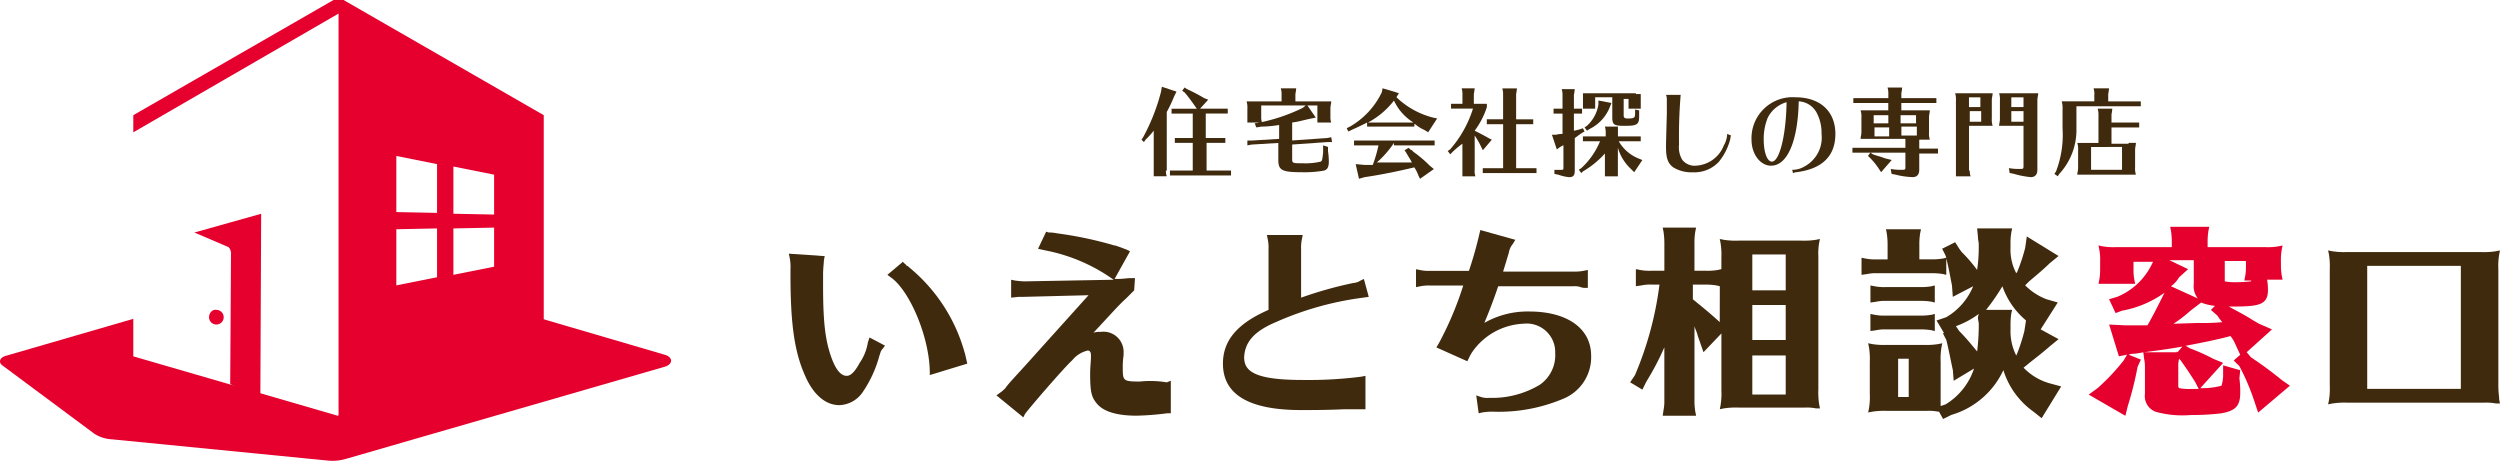 <svg xmlns="http://www.w3.org/2000/svg" xmlns:xlink="http://www.w3.org/1999/xlink" width="435" height="81" viewBox="0 0 435 81">
  <defs>
    <clipPath id="clip-path">
      <rect id="Rectangle_25591" data-name="Rectangle 25591" width="435" height="81" transform="translate(-7856 -9803)" fill="#fff" stroke="#707070" stroke-width="1"/>
    </clipPath>
    <filter id="Union_168" x="-30" y="-30.5" width="495" height="140.685" filterUnits="userSpaceOnUse">
      <feOffset input="SourceAlpha"/>
      <feGaussianBlur stdDeviation="10" result="blur"/>
      <feFlood flood-color="#fff" flood-opacity="0.647"/>
      <feComposite operator="in" in2="blur"/>
      <feComposite in="SourceGraphic"/>
    </filter>
  </defs>
  <g id="Mask_Group_424" data-name="Mask Group 424" transform="translate(7856 9803)" clip-path="url(#clip-path)">
    <g id="Group_134540" data-name="Group 134540" transform="translate(-7952 -10236.11)">
      <g transform="matrix(1, 0, 0, 1, 96, 433.11)" filter="url(#Union_168)">
        <path id="Union_168-2" data-name="Union 168" d="M56.885,80.632,19.5,76.948a6.226,6.226,0,0,1-3.116-.993l-16-11.9c-.708-.566-.424-1.417.85-1.7l21.95-6.377V62.5L40.349,67.5l-.321-.182.142-22.673a1.61,1.61,0,0,0-.424-1.135L33.8,40.959,45.411,37.7l-.138,31.233L58.725,72.84l.142-.067V2.862L23.179,23.524V20.54L58.861,0l.006.01V0L94.548,20.54V56.057l20.97,6.152c1.557.424,1.557,1.7,0,2.124L60.146,80.348a8.233,8.233,0,0,1-3.261.284Zm12.03-40.244v9.769L76,48.741V40.246Zm9.92-.142v8.077l7.081-1.417V40.1Zm0-2.552,7.081.143V30.893l-7.081-1.416Zm-9.92-.292L76,37.545V29.06l-7.081-1.417ZM337.453,72.132h-.142a8.127,8.127,0,0,0-1.984-.142h-6.938a13.81,13.81,0,0,0-2.549.142l-.708.143.142-.708a12.3,12.3,0,0,0,.142-2.551V63.488a13.027,13.027,0,0,0-.142-2.551l-.142-.708.708.142a12.992,12.992,0,0,0,2.549.143h6.373a13,13,0,0,0,2.549-.143l.708-.142-.142.708a12.3,12.3,0,0,0-.142,2.551v7.662l.85-.284a11.47,11.47,0,0,0,4.956-6.235L340,66.755l-.142-1.843c-.284-1.274-.71-3.541-1.134-5.242l-.575-1.135.142-.142-1.273-2.125,1.7-.576a11.2,11.2,0,0,0,4.673-5.385l-3.541,1.843-.142-1.984-.142-.708c-.275-1.417-.566-2.976-.85-3.969v2.834l-.575-.142a12.223,12.223,0,0,0-2.124-.143h-9.346a6.892,6.892,0,0,0-1.7.143l-.991.142V45.347l.708.142a8.7,8.7,0,0,0,1.983.143h1.842V43.08a13.591,13.591,0,0,0-.142-1.984l-.142-.708h6.089l-.142.708a11.528,11.528,0,0,0-.142,1.984v2.538h1.981a10.721,10.721,0,0,0,2.124-.143l.575-.142c0-.14-.142-.283-.142-.424L338,43.774l2.265-1.134.708,1.134.424.577a26.292,26.292,0,0,1,2.685,3.117,25.88,25.88,0,0,0,.284-3.684v-.85c0-.283-.142-.7-.142-1.275l-.142-1.417h6.089l-.142.708a11.528,11.528,0,0,0-.142,1.984v.7a8.754,8.754,0,0,0,.992,4.392l.142-.143a29.533,29.533,0,0,0,1.416-4.252l.284-1.983,5.523,3.4-1.557,1.274c-.71.708-1.841,1.7-3.541,3.118l-.708.708a10.376,10.376,0,0,0,3.681,2.409l1.981.577-2.973,4.676,3.116,1.7-1.558,1.275c-1.273,1.134-2.973,2.409-3.823,3.118l-.708.576a10.124,10.124,0,0,0,4.42,2.685l2.124.576-3.4,5.527-1.416-1.135A13.925,13.925,0,0,1,348.64,64.9a14.432,14.432,0,0,1-9.065,7.794l-1.416.708Zm-7.111-2.551h1.841V62.919h-1.841Zm15.3-15.171h4.531l-.142.576a12.426,12.426,0,0,0-.142,1.984v.85a9.308,9.308,0,0,0,.991,4.535l.142-.284a32.392,32.392,0,0,0,1.273-3.968l.284-1.843a13.664,13.664,0,0,1-4.107-5.951A35.637,35.637,0,0,1,345.638,54.409Zm-5.251,2.841.575.851c1.416,1.418,2.266,2.551,3.116,3.544a39.873,39.873,0,0,0,.284-4.11v-.708c0-.284-.142-.558-.142-1.134l.132-.566A15.027,15.027,0,0,1,340.387,57.25ZM173.556,69.294l.575-.424a6.1,6.1,0,0,0,.992-.85c.424-.708,2.124-2.409,5.523-6.236l8.923-9.918-11.188.284h-.992l-1.273.142V49.174l.708.143a14.837,14.837,0,0,0,1.557.142l15.578-.284-.424-.283a30.218,30.218,0,0,0-11.47-4.819l-1.274-.284,1.416-2.975.424.136a6.5,6.5,0,0,1,1.416.143A65.984,65.984,0,0,1,194.1,43.216h.128c.141,0,.282.142.424.142.85.292,1.134.434,1.558.576l.575.284L194.1,49.036h.291c1.416,0,1.7-.143,2.55-.143h.708l-.142,2.125-.284.284-.424.424-.708.708c-1.276,1.133-3.257,3.4-5.665,5.951a3.915,3.915,0,0,1,1.274-.142,3.508,3.508,0,0,1,3.965,3.684v.423a12.446,12.446,0,0,0-.142,1.985c0,2.409,0,2.551,2.974,2.551a17.25,17.25,0,0,1,4.669.142l.708-.284V72.4H203.3a48.927,48.927,0,0,1-5.381.424c-3.4,0-5.663-.71-6.8-1.985-.99-1.133-1.274-1.979-1.274-5.242,0-1.275.142-2.268.142-2.976v-.284c0-.85-.434-.85-.575-.85a4.96,4.96,0,0,0-2.686,1.7c-1.417,1.274-7.639,8.5-8.214,9.353l-.284.576Zm189.931-.134,1.557-1.134a37.007,37.007,0,0,0,4.531-4.819l.575-.993-1.416.284-1.7-5.526,2.832.142h3.824c.844-1.418,1.836-3.4,2.686-5.1l.284-.576a18.14,18.14,0,0,1-7.365,3.117l-1.134.424-1.134-2.409,1.416-.424a11.614,11.614,0,0,0,6.089-5.811l.142-.284h-3.4v1.275a8.7,8.7,0,0,0,.142,1.843l.142.708h-6.373l.142-.708a10.98,10.98,0,0,0,.142-1.843V46.049a10.043,10.043,0,0,0-.142-2.125l-.142-.708.708.143a10.749,10.749,0,0,0,2.265.142h9.773v-.85a13.478,13.478,0,0,0-.142-1.984l-.142-.708h6.8l-.142.708a11.531,11.531,0,0,0-.142,1.984V43.5h10.054a10.074,10.074,0,0,0,2.265-.143l.708-.142-.142.708a10.689,10.689,0,0,0-.142,2.125v.424a11.522,11.522,0,0,0,.142,1.983l.142.708H394.5A10.184,10.184,0,0,1,394.645,51c0,2.692-1.85,2.834-6.523,2.834h-.284c1.276.708,2.692,1.417,4.249,2.409l.992.576,2.265.993-4.391,3.97.708.851a66.607,66.607,0,0,1,5.4,3.981l1.416.993-5.523,4.676-.708-2.125a39.539,39.539,0,0,0-2.549-5.951l-.992-.992,1.133-.993-.849-1.843a5.835,5.835,0,0,0-.85-1.417c-1.981.566-4.815,1.124-7.788,1.7l.708.424a35.135,35.135,0,0,1,4.107,1.844l1.7.708L382.9,68.033a12.8,12.8,0,0,0,3.681-.424,6.181,6.181,0,0,0,.284-1.7V64.065l2.973.85-.142,1.417a17.286,17.286,0,0,1,.142,2.551c0,2.269-.849,3.119-3.4,3.544a44.109,44.109,0,0,1-5.239.284,17.261,17.261,0,0,1-6.089-.576,2.913,2.913,0,0,1-1.841-3.118V64.484a6.947,6.947,0,0,0-.142-1.559l-.142-1.134a10.928,10.928,0,0,1-2.124.284l-.424.143,2.124.85-.575,1.274a59.6,59.6,0,0,1-1.7,6.8l-.424,1.7Zm15.572-4.819V67.6a.519.519,0,0,0,.151.423,8.8,8.8,0,0,0,2.265.142h1.134l-.575-1.134c-1.416-2.267-1.974-2.975-2.549-3.826l-.284-.284A4.834,4.834,0,0,0,379.059,64.341Zm-.142-2.547.852-.993c-2.265.417-4.533.708-6.657.993h5.663v-.143Zm2.268-7.243a23.478,23.478,0,0,1-2.97,2.284l4.249-.142a34.8,34.8,0,0,0,4.249-.143,7.878,7.878,0,0,1-.85-1.134l-1.134-.993.708-.708a8.574,8.574,0,0,1-2.408-.576Zm-3.4-4.243,4.674,2.125a3.437,3.437,0,0,1-.708-2.551v-4.11H377.5l3.261,1.558-1.557,1.417H379.2A5.147,5.147,0,0,1,377.786,50.308Zm9.354-.852a8.578,8.578,0,0,0,1.841.142,21.085,21.085,0,0,0,2.686-.142.5.5,0,0,0,.1-.143h-1.23l.142-.708a8.756,8.756,0,0,0,.142-1.843v-.85H387.14Zm-97.726,23.38.142-.992a7.52,7.52,0,0,0,.142-1.7V60.928a46.685,46.685,0,0,1-3.115,5.951l-.708,1.417-2.124-1.275.85-1.274a59.071,59.071,0,0,0,4.249-15.73h-1.416a6.889,6.889,0,0,0-1.7.142l-.991.143V47.325l.707.143a8.688,8.688,0,0,0,1.982.142H289.7V42.792a13.5,13.5,0,0,0-.147-1.985l-.142-.708h5.807l-.142.708a11.553,11.553,0,0,0-.142,1.985V47.61h1.981a10.722,10.722,0,0,0,2.124-.142l.575-.142V45.343a13.026,13.026,0,0,0-.142-2.551l-.142-.708.708.142a13,13,0,0,0,2.549.143h10.9a13,13,0,0,0,2.549-.143l.708-.142-.142.708a10.768,10.768,0,0,0-.135,2.273V68.3a13.021,13.021,0,0,0,.142,2.551l.142.708h-.708a8.107,8.107,0,0,0-1.981-.142H302.594a13.82,13.82,0,0,0-2.55.142l-.708.143.142-.708a12.294,12.294,0,0,0,.142-2.551V58.521l-3.115,3.264-.992-2.834c-.152-.708-.434-1.125-.575-1.7V70.145a11.521,11.521,0,0,0,.142,1.983l.142.708Zm15.579-3.681H310.8v-6.8h-5.807Zm0-9.5H310.8V53.567h-5.807Zm-10.338-7.086c1.558,1.28,2.973,2.409,4.673,3.968l.01-6.235-.575-.143a11.466,11.466,0,0,0-2.124-.142h-1.984Zm10.338-1.558H310.8V44.78h-5.807ZM256.988,69.3l.85.283a3.544,3.544,0,0,0,1.416.143,16.1,16.1,0,0,0,8.78-2.267,6.254,6.254,0,0,0,2.686-5.527,4.958,4.958,0,0,0-5.523-5.1,11.451,11.451,0,0,0-8.633,4.534,7.511,7.511,0,0,0-.849,1.417l-.284.576-5.381-2.409.424-.708a57.526,57.526,0,0,0,4.249-10.061h-5.807a7.5,7.5,0,0,0-1.7.143l-.708.142V47.344l.708.142a6.846,6.846,0,0,0,1.7.142h6.8a66.95,66.95,0,0,0,1.841-6.526l.142-.576,6.089,1.7-.424.708a3.135,3.135,0,0,0-.708,1.558l-.991,3.264h12.327a7.5,7.5,0,0,0,1.7-.143l.708-.142V50.59h-.575a1.9,1.9,0,0,1-.708-.143,3.109,3.109,0,0,0-1.134-.142H260.81c-.85,2.551-1.7,4.676-2.408,6.376a15.14,15.14,0,0,1,7.789-1.983c6.657,0,10.762,2.975,10.775,7.656a7.8,7.8,0,0,1-4.815,7.51,28.7,28.7,0,0,1-12.18,2.267,10,10,0,0,0-1.983.143l-.576.142ZM212.943,63.77c0-3.962,2.408-6.946,7.929-9.353V43.788a6.9,6.9,0,0,0-.142-1.7l-.142-.708h6.23l-.142.708a6.9,6.9,0,0,0-.142,1.7v8.5a69.048,69.048,0,0,1,9.065-2.551,2.687,2.687,0,0,0,1.273-.424l.576-.284.849,3.117-.992.143a54.422,54.422,0,0,0-15.155,4.252c-3.685,1.557-5.384,3.4-5.527,6.1,0,2.409,1.7,3.968,10.2,3.968a72.185,72.185,0,0,0,10.2-.576l.708-.142v5.811h-3.681c-2.973.143-5.523.143-7.5.143Q212.942,71.849,212.943,63.77ZM140.3,65.895c-1.842-4.11-2.55-8.934-2.55-17.573V47.33a8.081,8.081,0,0,0-.142-1.983l-.142-.708,6.238.426-.142.708c0,.426-.142,1.417-.142,2.409V50.3c0,6.517.424,9.5,1.416,12.328.562,1.563,1.413,3.264,2.686,3.264.566,0,1.273-.424,2.265-2.267a8.486,8.486,0,0,0,1.416-3.544l.3-.86,2.686,1.417-.424.576c-.291.282-.291.424-.575,1.274a20.638,20.638,0,0,1-2.974,6.381A5.117,5.117,0,0,1,146.243,71C143.837,71,141.712,69.158,140.3,65.895Zm264.961,4.253A12.3,12.3,0,0,0,405.4,67.6V47.335a13,13,0,0,0-.142-2.555l-.142-.708.712.147a13,13,0,0,0,2.549.142H431.74a12.992,12.992,0,0,0,2.549-.142l.708-.143-.142.708a12.3,12.3,0,0,0-.142,2.551V67.6c0,1.277.137,1.7.144,2.4l.142.708h-.708a8.737,8.737,0,0,0-1.982-.143H408.376a13.79,13.79,0,0,0-2.553.15l-.708.143Zm6.649-1.984h16.285v-21.4l-16.285,0ZM161.969,65.043c-.14-6.093-3.535-14.03-6.8-16.3l-.576-.424,2.686-2.267.434.433a.139.139,0,0,1,.1.041.136.136,0,0,1,.041.1l.138.133c.14,0,.282.142.424.284a29.294,29.294,0,0,1,9.63,14.879l.017,0,.424,1.843-6.523,1.984Zm174.18-7.084a11.451,11.451,0,0,0-2.123-.142h-5.807a6.929,6.929,0,0,0-1.7.142l-.992.143V55.126l.7.142a8.706,8.706,0,0,0,1.984.143h5.813a10.718,10.718,0,0,0,2.123-.143l.576-.142V58.1Zm-299.8-2.264c0-.708.575-1.417,1.273-1.275a1.275,1.275,0,1,1-1.273,1.275Zm289.179-5.53.7.143a8.706,8.706,0,0,0,1.984.142h5.807a10.717,10.717,0,0,0,2.123-.142l.576-.143v2.972l-.576-.143a11.451,11.451,0,0,0-2.123-.142h-5.807a6.885,6.885,0,0,0-1.694.146l-.992.142ZM246.93,31.04a6.589,6.589,0,0,0-.708-1.417c-2.408.576-5.665,1.275-8.632,1.7l-.992.284-.575-2.551,1.557.142H239a23.828,23.828,0,0,0,.992-3.4h-4.249v-.851h14.019V25.8h-7.08l0-.43a17.658,17.658,0,0,1-2.973,3.4H245.8c-.284-.576-.424-.708-.992-1.7l-.284-.425.708-.424.284.284.284.143.284.284a20.835,20.835,0,0,1,2.832,2.409l.708.577-2.408,1.7Zm24.358-.136-.708-.143v-.708h.991c.576,0,.576,0,.576-.424V25.792c-.142,0-.284.142-.576.284L271,26.5l-.85-2.552h.708a4,4,0,0,1,1.133-.142V20.264h-1.557v-.85h1.557V17a3.2,3.2,0,0,0-.142-.993h2.265a7.987,7.987,0,0,1-.142.993v2.409h1.416v.85H273.97V23.24h.009a6.438,6.438,0,0,0,1.134-.283l.424-.143.284.576-.284.143c-.708.424-.992.708-1.416.993v5.668c0,.851-.284,1.135-.992,1.135A7.555,7.555,0,0,1,271.288,30.9Zm79.164-.162-.708-.142-.142-.851a10.018,10.018,0,0,0,2.124.143c.424,0,.424-.143.424-.576V22.391H347.9c0-.424.142-.576.142-1.274V18a3.533,3.533,0,0,0-.142-1.275h6.8c0,.424-.142.708-.142,1.275V30.044c0,.85-.424,1.274-1.134,1.274A15.134,15.134,0,0,1,350.452,30.742Zm-.424-9.059h2.122l0-1.843h-2.124Zm0-2.551h2.122v-1.7h-2.122Zm-20.116,11.76-.708-.143-.142-.85a10.722,10.722,0,0,0,2.124.143c.424,0,.424-.143.424-.425V27.068h-6.07l.418.278c.708.283.992.283,2.124.708l.575.143.575.142-1.841,2.125-.284-.424a12.464,12.464,0,0,0-1.7-2.125l-.309-.282.415-.564H322.4v-.851h9.209V24.659h-7.789c0-.424.142-.576.142-1.275V20.973a3.51,3.51,0,0,0-.142-1.274h4.815V18.418h-6.081v-.844h6.089v-.85a3.2,3.2,0,0,0-.142-.993h2.544a8.04,8.04,0,0,1-.142.993v.85h6.089v.844H330.9v1.275h4.957c0,.424-.142.708-.142,1.274v2.557a3.515,3.515,0,0,0,.142,1.275h-1.841v1.558h3.261v.851h-3.261v2.834c0,.85-.424,1.274-1.134,1.274A13.554,13.554,0,0,1,329.912,30.892Zm-3.675-6.663h2.549V22.67h-2.549Zm4.673-.143H333.6V22.528h-2.686Zm-.136-2.121,2.685,0V20.549h-2.685Zm-4.679,0h2.549V20.545h-2.549Zm14.3,9.217V18a3.515,3.515,0,0,0-.142-1.275h6.522c0,.424-.142.708-.142,1.275v3.118a3.51,3.51,0,0,0,.142,1.274h-4.107v7.794l.134,0a2.785,2.785,0,0,0,.142.993Zm2.408-9.5h1.981V19.84h-1.981Zm-.142-2.551h1.983v-1.7h-1.983Zm-63.3,12.046v-3.97a16.043,16.043,0,0,1-3.824,3.117l-.284.284-.426-.576.426-.284a13.085,13.085,0,0,0,3.261-4.676l-1.989.01h-.992v-.851H279.5v-.708a3.2,3.2,0,0,0-.142-.992h2.266v1.7h3.965v.851h-3.824a7,7,0,0,0,3.4,2.975l.708.284-1.416,2.125-.575-.576a8.142,8.142,0,0,1-2.266-3.685v4.97Zm-24.785,0V25.509a14.946,14.946,0,0,0-1.7,1.417l-.424.424-.424-.576.424-.284a19.7,19.7,0,0,0,3.965-7.086h-3.816V18.56h1.984v-1.7a3.2,3.2,0,0,0-.142-.993h2.265a7.881,7.881,0,0,1-.142.993v1.7h2.266v.576a14.154,14.154,0,0,1-2.124,4.11c.575.284,1.7.851,2.408,1.275l.575.284-1.558,1.843-.283-.576a14.243,14.243,0,0,0-1.134-1.984v6.093l-.017,0a2.771,2.771,0,0,0,.142.993Zm102.937-.427.284-.424a17.8,17.8,0,0,0,1.134-7.512V19.552a4.373,4.373,0,0,0-.142-1.417h5.665V16.861l.013,0a3.2,3.2,0,0,0-.142-.993h2.686a7.854,7.854,0,0,1-.142.993v1.275h5.665v.85H361.35v3.826a11.272,11.272,0,0,1-2.973,7.936l-.284.424Zm-156.611.418V23.24a14.026,14.026,0,0,1-1.416,1.558l-.284.424-.426-.42.284-.424a34.353,34.353,0,0,0,3.115-7.936l.142-.851,2.549.851-.424.85a24.375,24.375,0,0,1-1.273,2.688v10.2h-.144a2.782,2.782,0,0,0,.142.993Zm2.82-.142v-.851h3.965V25.359h-3.116v-.851h3.116V20.264H204.01v-.851H208.4c-.708-.993-1.273-1.843-2.124-2.834l-.424-.283.424-.577L206.7,16a31.429,31.429,0,0,1,2.974,1.559l.707.284-1.415,1.558h4.815v.85h-3.824v4.252h3.4v.851H210.1v4.818h4.249v.851ZM361.5,30.891c0-.424.142-.576.142-1.274V26.642a3.533,3.533,0,0,0-.142-1.275h3.681v-4.96a3.176,3.176,0,0,0-.142-.993h2.549a8.011,8.011,0,0,1-.142.993v1.417h4.815v.85h-4.815v2.836h2.973l0-.143h1.274c0,.424-.142.708-.142,1.275v2.975a3.529,3.529,0,0,0,.142,1.274Zm2.4-.848h5.381V26.075H363.9Zm-105.775.568v-.85h3.541V22.107h-2.832v-.85h2.832V16.865a3.2,3.2,0,0,0-.142-.993h2.549a8.05,8.05,0,0,1-.142.993v4.392H266.9v.85h-2.977V29.76l0,0h3.541v.85Zm53.8-.583.012.016a3.992,3.992,0,0,0,2.123-.576A5.691,5.691,0,0,0,317.03,23.8a7.458,7.458,0,0,0-.85-3.684,3.753,3.753,0,0,0-3.115-1.984c-.142,6.944-1.982,11.2-4.815,11.2-1.841,0-3.4-1.984-3.4-4.535a7.143,7.143,0,0,1,7.647-7.37c4.249,0,6.938,2.409,6.938,6.377,0,3.826-2.265,6.093-6.8,6.661-.284,0-.426.142-.575.142ZM307.68,20.97a9.7,9.7,0,0,0-.708,3.825c0,2.125.575,3.826,1.416,3.826,1.273,0,2.408-4.252,2.549-9.919l0-.42A5.258,5.258,0,0,0,307.68,20.97Zm-13.022,9.508a6.04,6.04,0,0,1-3.4-.85c-.992-.708-1.274-1.7-1.274-3.544,0-.708,0-.708.142-5.811V17.855a2.1,2.1,0,0,0-.142-.85h2.55a85.444,85.444,0,0,0-.284,8.638,4.211,4.211,0,0,0,.576,2.688,2.748,2.748,0,0,0,2.408.993,5.521,5.521,0,0,0,4.815-3.544,4.269,4.269,0,0,0,.575-1.984l.689.294a1.079,1.079,0,0,0-.142.576,10.348,10.348,0,0,1-1.981,3.968,5.775,5.775,0,0,1-4.234,1.85Q294.806,30.485,294.658,30.477Zm-67.836-.008c-3.541,0-4.249-.283-4.249-2.124V25.368l-4.673.284-.708.143v-.851h.85l4.673-.284V22.249a21.1,21.1,0,0,1-3.115.284l-.85.143-.284-.708.85-.143.008,0h-2.132V19.415a3.528,3.528,0,0,0-.142-1.274h6.089V16.867a3.171,3.171,0,0,0-.142-.993h2.686a8.049,8.049,0,0,1-.142.993v1.274h6.231c0,.424-.142.708-.142,1.274v1.417a2.765,2.765,0,0,0,.142.993h-2.408V18.848h-1.731l1.454,2.117-.708.143c-1.416.284-2.265.576-3.4.708v3.125l6.089-.424.707-.143.142.851h-.849l-6.089.424V28.2c0,.708.142.708,1.841.708a11.655,11.655,0,0,0,3.116-.284c.283-.143.283-.424.424-1.559V25.791l.85.284v.708a11.939,11.939,0,0,1,.142,1.843c0,.993-.283,1.417-.85,1.559a18.971,18.971,0,0,1-3.288.287Q227.019,30.473,226.822,30.469ZM219.6,20.83a2.751,2.751,0,0,0,.115.911,30.992,30.992,0,0,0,7.107-2.468l.524-.426H219.6Zm28.327,2.262a5.834,5.834,0,0,1-1.558-.993h-.142v.424l0,.01h-8.214v-.71c-.85.424-1.7.85-2.686,1.274l-.575.284-.284-.576.576-.284a13.717,13.717,0,0,0,5.523-5.951l.142-.708,2.832.851-.424.708a14.221,14.221,0,0,0,6.373,3.544l.708.142-1.557,2.409Zm-9.776-1.268h7.93a8.824,8.824,0,0,1-3.4-3.826A14.017,14.017,0,0,1,238.15,21.824Zm37.671.84.424-.284a6.319,6.319,0,0,0,1.983-3.684v-.708l2.266.434-.284.708a7.142,7.142,0,0,1-3.541,3.826l-.424.283Zm4.82-1.824V17.429h-2.973v1.983h-2.124V16.725h9.208l-.009.138h.849v2.551H283.47v-1.7h-.844v2.834c0,.424.142.576.708.576,1.134,0,1.273-.143,1.273-.851v-.708l.708.142V20.7c0,1.417-.284,1.7-2.408,1.7C280.926,22.4,280.642,22.257,280.642,20.84Z" transform="translate(0 -0.5)" fill="#fff"/>
      </g>
      <g id="logo" transform="translate(96 432.61)">
        <g id="Group_16054" data-name="Group 16054" transform="translate(137.259 15.592)">
          <g id="Group_16052" data-name="Group 16052" transform="translate(0 24.367)">
            <path id="Path_48615" data-name="Path 48615" d="M115.847,50.146h0a8.489,8.489,0,0,1-1.417,3.544c-.992,1.843-1.7,2.267-2.267,2.267-1.275,0-2.125-1.7-2.688-3.263-.992-2.833-1.417-5.811-1.417-12.328V38.244c0-.992.142-1.983.142-2.409l.142-.708L102.1,34.7l.142.708a8.107,8.107,0,0,1,.142,1.983v.992c0,8.639.708,13.463,2.551,17.573,1.417,3.263,3.544,5.1,5.951,5.1a5.122,5.122,0,0,0,3.968-2.125,20.632,20.632,0,0,0,2.976-6.381c.284-.85.284-.992.576-1.275l.424-.576-2.688-1.417Z" transform="translate(-102.1 -30.02)" fill="#402a0e"/>
            <path id="Path_48616" data-name="Path 48616" d="M127.663,51.572a29.3,29.3,0,0,0-9.637-14.879c-.142-.142-.284-.284-.424-.284l-.138-.132a.138.138,0,0,0-.142-.142l-.434-.434L114.2,37.967l.576.424c3.263,2.267,6.661,10.2,6.8,16.3V55.4l6.527-1.983-.424-1.843Z" transform="translate(-97.053 -29.603)" fill="#402a0e"/>
            <path id="Path_48617" data-name="Path 48617" d="M152.549,58.075c-2.975,0-2.975-.142-2.975-2.551a12.452,12.452,0,0,1,.142-1.985v-.422a3.509,3.509,0,0,0-3.968-3.684,3.921,3.921,0,0,0-1.275.142c2.409-2.551,4.392-4.818,5.669-5.951l.708-.708.424-.424.284-.284.142-2.125h-.708c-.85,0-1.135.142-2.551.142h-.292l2.688-4.818-.576-.284c-.424-.142-.708-.284-1.559-.576-.142,0-.284-.142-.424-.142h-.129a66.148,66.148,0,0,0-10.061-2.125,6.507,6.507,0,0,0-1.417-.142L136.247,32l-1.417,2.976,1.275.284a30.25,30.25,0,0,1,11.478,4.818l.424.284-15.588.284a14.763,14.763,0,0,1-1.559-.142l-.708-.142V43.48l1.275-.142h.992l11.2-.284-8.928,9.919c-3.4,3.826-5.1,5.527-5.527,6.235a6.16,6.16,0,0,1-.992.85l-.576.424,4.676,3.826.284-.576c.576-.85,6.8-8.078,8.22-9.353a4.958,4.958,0,0,1,2.688-1.7c.142,0,.576,0,.576.85v.284c0,.708-.142,1.7-.142,2.975,0,3.263.284,4.11,1.275,5.243,1.135,1.275,3.4,1.985,6.8,1.985a49.062,49.062,0,0,0,5.385-.424h.576V57.933l-.708.284A17.247,17.247,0,0,0,152.549,58.075Z" transform="translate(-91.472 -31.146)" fill="#402a0e"/>
            <path id="Path_48618" data-name="Path 48618" d="M164.614,47.566h0a54.485,54.485,0,0,1,15.165-4.252l.993-.142-.85-3.118-.576.284a2.688,2.688,0,0,1-1.275.424A69.188,69.188,0,0,0,169,43.313v-8.5a6.908,6.908,0,0,1,.142-1.7l.142-.708H163.05l.142.708a6.9,6.9,0,0,1,.142,1.7V45.439c-5.525,2.407-7.934,5.39-7.934,9.353q0,8.078,13.6,8.078c1.983,0,4.534,0,7.51-.142H180.2V56.916l-.708.142a72.325,72.325,0,0,1-10.2.576c-8.5,0-10.2-1.559-10.2-3.968C159.226,50.965,160.927,49.122,164.614,47.566Z" transform="translate(-79.868 -30.979)" fill="#402a0e"/>
            <path id="Path_48619" data-name="Path 48619" d="M198.8,45.973A15.152,15.152,0,0,0,191,47.956c.708-1.7,1.559-3.826,2.409-6.377h13.179a3.119,3.119,0,0,1,1.135.142,1.9,1.9,0,0,0,.708.142h.576V38.745l-.708.142a7.488,7.488,0,0,1-1.7.142H194.265l.992-3.263a3.131,3.131,0,0,1,.708-1.559l.424-.708L190.3,31.8l-.142.576a66.921,66.921,0,0,1-1.843,6.527h-6.8a6.9,6.9,0,0,1-1.7-.142l-.708-.142v3.118l.708-.142a7.486,7.486,0,0,1,1.7-.142h5.811a57.557,57.557,0,0,1-4.252,10.061l-.424.708,5.385,2.409.284-.576a7.5,7.5,0,0,1,.85-1.417A11.46,11.46,0,0,1,197.8,48.1a4.961,4.961,0,0,1,5.527,5.1,6.253,6.253,0,0,1-2.688,5.527A16.114,16.114,0,0,1,191.855,61a3.556,3.556,0,0,1-1.417-.142l-.85-.284.424,3.118.576-.142a10.037,10.037,0,0,1,1.985-.142,28.734,28.734,0,0,0,12.188-2.267,7.8,7.8,0,0,0,4.818-7.51C209.566,48.948,205.458,45.973,198.8,45.973Z" transform="translate(-69.981 -31.232)" fill="#402a0e"/>
            <path id="Path_48620" data-name="Path 48620" d="M238.276,34.19l.142-.708-.708.142a13.016,13.016,0,0,1-2.551.142H224.247a13.013,13.013,0,0,1-2.551-.142l-.708-.142.142.708a13.01,13.01,0,0,1,.142,2.551v1.983l-.576.142a10.726,10.726,0,0,1-2.125.142h-1.983V34.19a11.565,11.565,0,0,1,.142-1.985l.142-.708h-5.811l.142.708a13.471,13.471,0,0,1,.148,1.985v4.818h-2.267a8.716,8.716,0,0,1-1.983-.142l-.708-.142V41.7l.992-.142a6.9,6.9,0,0,1,1.7-.142H210.5a59.059,59.059,0,0,1-4.252,15.73l-.85,1.275,2.125,1.275.708-1.417a46.631,46.631,0,0,0,3.117-5.951v9.214a7.487,7.487,0,0,1-.142,1.7l-.142.992h5.811l-.142-.708a11.582,11.582,0,0,1-.142-1.983V48.649c.142.576.424.992.576,1.7l.992,2.833,3.118-3.263v9.919a12.28,12.28,0,0,1-.142,2.551L221,63.1l.708-.142a13.778,13.778,0,0,1,2.551-.142h11.48a8.106,8.106,0,0,1,1.983.142h.708l-.142-.708a13.01,13.01,0,0,1-.142-2.551V36.463A10.746,10.746,0,0,1,238.276,34.19Zm-5.809,19.562v6.8h-5.811v-6.8Zm0-8.786v6.093h-5.811V44.966Zm0-8.786v6.235h-5.811V36.179Zm-11.48,11.762h0c-1.7-1.559-3.118-2.688-4.676-3.968V41.422H218.3a11.457,11.457,0,0,1,2.125.142l.576.142Z" transform="translate(-59.011 -31.357)" fill="#402a0e"/>
            <path id="Path_48621" data-name="Path 48621" d="M234.9,45.076l.993-.142a6.9,6.9,0,0,1,1.7-.142H243.4a11.455,11.455,0,0,1,2.125.142l.576.142V42.1l-.576.142a10.727,10.727,0,0,1-2.125.142h-5.817a8.716,8.716,0,0,1-1.985-.142l-.7-.142Z" transform="translate(-46.706 -26.933)" fill="#402a0e"/>
            <path id="Path_48622" data-name="Path 48622" d="M262,55.834l.708-.576c.85-.708,2.551-1.983,3.826-3.118l1.559-1.275-3.118-1.7,2.976-4.676-1.983-.576A10.4,10.4,0,0,1,262.28,41.5l.708-.708c1.7-1.417,2.833-2.409,3.544-3.118L268.09,36.4,262.564,33l-.284,1.983a29.535,29.535,0,0,1-1.417,4.252l-.142.142a8.747,8.747,0,0,1-.993-4.392v-.7a11.6,11.6,0,0,1,.142-1.983l.142-.708h-6.093l.142,1.417c0,.576.142.992.142,1.275v.85a26.013,26.013,0,0,1-.284,3.684,26.351,26.351,0,0,0-2.688-3.118l-.424-.576L250.1,34l-2.267,1.135.576,1.135c0,.142.142.284.142.424l-.576.142a10.722,10.722,0,0,1-2.125.142h-1.983V34.435a11.577,11.577,0,0,1,.142-1.983l.142-.708h-6.093l.142.708a13.49,13.49,0,0,1,.142,1.983v2.551H236.5a8.715,8.715,0,0,1-1.985-.142l-.708-.142v2.976l.992-.142a6.9,6.9,0,0,1,1.7-.142h9.353a12.238,12.238,0,0,1,2.125.142l.576.142V36.845c.284.992.576,2.551.85,3.968l.142.708.142,1.985,3.544-1.843a11.2,11.2,0,0,1-4.676,5.385l-1.7.576,1.275,2.125-.142.142.576,1.135c.424,1.7.85,3.968,1.135,5.243l.142,1.843,3.542-2.125a11.474,11.474,0,0,1-4.96,6.235l-.85.284V54.843a12.273,12.273,0,0,1,.142-2.551l.142-.708-.708.142a13.015,13.015,0,0,1-2.551.142h-6.377a13.015,13.015,0,0,1-2.551-.142l-.708-.142.142.708a13.015,13.015,0,0,1,.142,2.551V60.37a12.283,12.283,0,0,1-.142,2.551l-.142.708.708-.142a13.776,13.776,0,0,1,2.551-.142h6.944a8.109,8.109,0,0,1,1.985.142h.142L248,64.762l1.417-.708a14.44,14.44,0,0,0,9.07-7.794,13.93,13.93,0,0,0,5.243,7.228l1.417,1.135,3.4-5.527-2.125-.576A10.133,10.133,0,0,1,262,55.834Zm-3.684-14.171a13.662,13.662,0,0,0,4.11,5.951l-.284,1.843a32.48,32.48,0,0,1-1.275,3.968l-.142.284a9.3,9.3,0,0,1-.992-4.534v-.85a12.5,12.5,0,0,1,.142-1.983l.142-.576h-4.534a35.628,35.628,0,0,0,2.833-4.1Zm-4.252,5.385c0,.576.142.85.142,1.135v.708a40,40,0,0,1-.284,4.11c-.85-.992-1.7-2.125-3.118-3.544l-.576-.85a15.049,15.049,0,0,0,3.968-2.125Zm-12.046,7.228v6.661h-1.843V54.275Z" transform="translate(-47.16 -31.314)" fill="#402a0e"/>
            <path id="Path_48623" data-name="Path 48623" d="M237.588,41.288H243.4a11.454,11.454,0,0,1,2.125.142l.576.142V38.6l-.576.142a10.727,10.727,0,0,1-2.125.142h-5.811a8.716,8.716,0,0,1-1.985-.142l-.7-.142v2.976l.993-.142a6.9,6.9,0,0,1,1.695-.146Z" transform="translate(-46.706 -28.393)" fill="#402a0e"/>
            <path id="Path_48624" data-name="Path 48624" d="M289.9,54.075l-.708-.85,4.394-3.97-2.267-.992-.992-.576c-1.559-.992-2.975-1.7-4.252-2.409h.284c4.676,0,6.527-.142,6.527-2.833a10.172,10.172,0,0,0-.142-1.843h2.687l-.142-.708a11.57,11.57,0,0,1-.142-1.983v-.424a10.706,10.706,0,0,1,.142-2.125l.142-.708-.708.142a10.082,10.082,0,0,1-2.267.142H282.391v-.847a11.557,11.557,0,0,1,.142-1.983l.142-.708h-6.8l.142.708a13.463,13.463,0,0,1,.142,1.983v.85h-9.779a10.751,10.751,0,0,1-2.267-.142l-.708-.142.142.708a10.034,10.034,0,0,1,.142,2.125v1.275a11.024,11.024,0,0,1-.142,1.843l-.142.708h6.377l-.142-.708a8.714,8.714,0,0,1-.142-1.843V37.489h3.4l-.142.284a11.614,11.614,0,0,1-6.093,5.811l-1.417.424,1.134,2.409,1.135-.424a18.151,18.151,0,0,0,7.37-3.118l-.284.576c-.85,1.7-1.843,3.684-2.688,5.1h-3.826l-2.833-.142,1.7,5.527,1.417-.284-.576.992a37.027,37.027,0,0,1-4.534,4.818L261.7,60.6l6.377,3.684.424-1.7a59.461,59.461,0,0,0,1.7-6.8l.576-1.275-2.125-.85.424-.142a10.941,10.941,0,0,0,2.125-.284l.142,1.135a6.948,6.948,0,0,1,.142,1.559v4.534a2.914,2.914,0,0,0,1.843,3.118,17.3,17.3,0,0,0,6.093.576,44.216,44.216,0,0,0,5.243-.284c2.551-.424,3.4-1.275,3.4-3.544a17.215,17.215,0,0,0-.142-2.551l.142-1.417-2.975-.85v1.843a6.178,6.178,0,0,1-.284,1.7,12.8,12.8,0,0,1-3.684.424l3.968-4.392-1.7-.708a35.222,35.222,0,0,0-4.11-1.843l-.708-.424c2.975-.576,5.811-1.135,7.794-1.7h0a5.837,5.837,0,0,1,.85,1.417l.85,1.843-1.135.992.992.992a39.5,39.5,0,0,1,2.551,5.951l.708,2.125,5.527-4.676-1.417-.992a66.908,66.908,0,0,0-5.4-3.981Zm-8.639-9.495a8.607,8.607,0,0,0,2.409.576l-.708.708,1.135.992a7.859,7.859,0,0,0,.85,1.135,34.732,34.732,0,0,1-4.252.142l-4.252.142a23.528,23.528,0,0,0,2.972-2.284Zm8.786-3.968a.5.5,0,0,1-.142.284,21.1,21.1,0,0,1-2.687.142,8.567,8.567,0,0,1-1.843-.142V37.353h3.684v.85a8.726,8.726,0,0,1-.142,1.843l-.142.708h1.275Zm-12.612-.424,1.559-1.417-3.263-1.559h4.252v4.11a3.439,3.439,0,0,0,.708,2.551l-4.676-2.125a5.159,5.159,0,0,0,1.415-1.561Zm-.148,18.857V55.782a4.825,4.825,0,0,1,.142-1.417l.284.284c.576.85,1.135,1.559,2.551,3.826l.576,1.135H279.7a8.815,8.815,0,0,1-2.267-.142.52.52,0,0,1-.152-.422Zm-.142-5.811L277,53.092v.142h-5.667c2.125-.284,4.394-.576,6.661-.992Z" transform="translate(-35.524 -31.398)" fill="#e6002d"/>
            <path id="Path_48625" data-name="Path 48625" d="M320.719,57.824V37.563a12.287,12.287,0,0,1,.142-2.551L321,34.3l-.708.142a13.013,13.013,0,0,1-2.551.142h-23.38a13.013,13.013,0,0,1-2.551-.142L291.1,34.3l.142.708a13.021,13.021,0,0,1,.142,2.555v20.26a12.289,12.289,0,0,1-.142,2.551l-.142.708.708-.142a13.775,13.775,0,0,1,2.555-.15h23.95a8.713,8.713,0,0,1,1.983.142H321l-.142-.708C320.855,59.525,320.719,59.1,320.719,57.824Zm-6.527-20.832v21.4H297.9v-21.4Z" transform="translate(-23.264 -30.186)" fill="#402a0e"/>
          </g>
          <g id="Group_16053" data-name="Group 16053" transform="translate(61.361 0)">
            <path id="Path_48626" data-name="Path 48626" d="M149.652,28.788a2.763,2.763,0,0,0,.142.992h-2.267V21.85a14.134,14.134,0,0,1-1.417,1.559l-.284.424-.426-.42.284-.424a34.318,34.318,0,0,0,3.118-7.936l.142-.85,2.551.85-.424.85A24.338,24.338,0,0,1,149.8,18.59v10.2Zm7.085-5.669h3.252v.85h-3.263v4.818h4.252v.85H150.349v-.85h3.968V23.969H151.2v-.85h3.118V18.875h-3.684v-.85h4.392c-.708-.992-1.275-1.843-2.125-2.833l-.424-.284.424-.576.424.284a31.259,31.259,0,0,1,2.975,1.559l.708.284-1.417,1.559h4.818v.85h-3.826v4.252Z" transform="translate(-145.4 -14.202)" fill="#402a0e"/>
            <path id="Path_48627" data-name="Path 48627" d="M160.851,17.375v1.983a2.765,2.765,0,0,0,.142.992h-2.551V17.943a3.519,3.519,0,0,0-.142-1.275h6.093V15.393a3.194,3.194,0,0,0-.142-.992h2.688a7.991,7.991,0,0,1-.142.992v1.275h6.235c0,.424-.142.708-.142,1.275V19.36a2.766,2.766,0,0,0,.142.992h-2.409V17.375Zm5.385,6.093,6.093-.424.708-.142.142.85h-.85l-6.093.424v2.551c0,.708.142.708,1.843.708a11.634,11.634,0,0,0,3.118-.284c.284-.142.284-.424.424-1.559V24.318l.85.284v.708a12,12,0,0,1,.142,1.843c0,.992-.284,1.417-.85,1.559a18.964,18.964,0,0,1-3.684.284c-3.544,0-4.252-.284-4.252-2.125V23.9l-4.676.284-.708.142v-.85h.85l4.676-.284V20.776a21.229,21.229,0,0,1-3.118.284L160,21.2l-.284-.708.85-.142a31.03,31.03,0,0,0,7.512-2.551l.708-.576,1.559,2.267-.708.142c-1.417.284-2.267.576-3.4.708V23.46Z" transform="translate(-140.019 -14.119)" fill="#402a0e"/>
            <path id="Path_48628" data-name="Path 48628" d="M182.365,21.066h-8.22v-.71c-.85.424-1.7.85-2.688,1.275l-.576.284-.284-.576.576-.284A13.722,13.722,0,0,0,176.7,15.1l.142-.708,2.833.85-.424.708a14.227,14.227,0,0,0,6.377,3.544l.708.142-1.559,2.409-.708-.424a5.85,5.85,0,0,1-1.559-.992h-.142v.424ZM178.823,23.9a17.66,17.66,0,0,1-2.976,3.4h6.093c-.284-.576-.424-.708-.992-1.7l-.284-.424.708-.424.284.284.284.142.284.284a20.82,20.82,0,0,1,2.833,2.409l.708.576-2.409,1.7-.284-.576a6.614,6.614,0,0,0-.708-1.417c-2.409.576-5.669,1.275-8.639,1.7l-.992.284-.576-2.551,1.559.142h1.417a23.842,23.842,0,0,0,.992-3.4h-4.252v-.85H185.9v.85h-7.086Zm2.549-3.544h.85a8.817,8.817,0,0,1-3.4-3.826,14.013,14.013,0,0,1-4.534,3.826Z" transform="translate(-134.891 -14.124)" fill="#402a0e"/>
            <path id="Path_48629" data-name="Path 48629" d="M187.675,28.716a2.767,2.767,0,0,0,.142.992H185.55V24.04a15.006,15.006,0,0,0-1.7,1.417l-.424.424L183,25.3l.424-.284a19.694,19.694,0,0,0,3.968-7.086h-3.818V17.09h1.985v-1.7a3.19,3.19,0,0,0-.142-.992h2.267a7.979,7.979,0,0,1-.142.992v1.7h2.267v.576a14.147,14.147,0,0,1-2.125,4.11c.576.284,1.7.85,2.409,1.275l.576.284-1.559,1.843-.284-.576a14.158,14.158,0,0,0-1.134-1.983v6.093Zm7.228-.424h3.544v.85h-9.353v-.85h3.544V20.638H189.8v-.85h2.833V15.4a3.192,3.192,0,0,0-.142-.992h2.551a7.991,7.991,0,0,1-.142.992v4.392h2.976v.85H194.9V28.29Z" transform="translate(-129.714 -14.122)" fill="#402a0e"/>
            <path id="Path_48630" data-name="Path 48630" d="M199.631,21.728a6.43,6.43,0,0,0,1.135-.284l.424-.142.284.576-.284.142c-.708.424-.992.708-1.417.992v5.669c0,.85-.284,1.135-.992,1.135a7.564,7.564,0,0,1-1.843-.424l-.708-.142v-.708h.992c.576,0,.576,0,.576-.424V24.279c-.142,0-.284.142-.576.284l-.576.424-.85-2.551h.708a3.989,3.989,0,0,1,1.135-.142V18.752h-1.559V17.9h1.559V15.492a3.2,3.2,0,0,0-.142-.992h2.267a7.982,7.982,0,0,1-.142.992V17.9h1.417v.85h-1.417v2.976Zm2.551,1.843h-.993v-.85h3.968v-.708a3.188,3.188,0,0,0-.142-.992h2.267v1.7h3.968v.85h-3.826a7,7,0,0,0,3.4,2.976l.708.284-1.417,2.125-.576-.576a8.14,8.14,0,0,1-2.267-3.684v4.97h-2.256V25.7a16.055,16.055,0,0,1-3.826,3.118l-.284.284-.426-.576.426-.284a13.084,13.084,0,0,0,3.263-4.676Zm8.22-8.22h.85V17.9h-2.125V16.2h-.845v2.833c0,.424.142.576.708.576,1.134,0,1.275-.142,1.275-.85v-.708l.708.142v.992c0,1.417-.284,1.7-2.409,1.7-1.983,0-2.267-.142-2.267-1.559V15.917h-2.976V17.9H201.2V15.212h9.215Zm-4.252,1.559-.284.708a7.139,7.139,0,0,1-3.544,3.826l-.424.284-.424-.576.424-.284a6.322,6.322,0,0,0,1.985-3.684v-.708Z" transform="translate(-124.381 -14.08)" fill="#402a0e"/>
            <path id="Path_48631" data-name="Path 48631" d="M221.137,22.286a1.072,1.072,0,0,0-.142.576,10.352,10.352,0,0,1-1.983,3.968,5.782,5.782,0,0,1-4.534,1.843,6.045,6.045,0,0,1-3.4-.85c-.992-.708-1.275-1.7-1.275-3.544,0-.708,0-.708.142-5.811V16.05a2.112,2.112,0,0,0-.142-.85h2.551a85.394,85.394,0,0,0-.284,8.639,4.213,4.213,0,0,0,.576,2.688,2.749,2.749,0,0,0,2.409.992,5.523,5.523,0,0,0,4.818-3.544,4.268,4.268,0,0,0,.576-1.983Z" transform="translate(-118.536 -13.787)" fill="#402a0e"/>
            <path id="Path_48632" data-name="Path 48632" d="M227.388,28.125a4,4,0,0,0,2.125-.576,5.69,5.69,0,0,0,2.975-5.669,7.455,7.455,0,0,0-.85-3.684,3.757,3.757,0,0,0-3.118-1.983c-.142,6.943-1.983,11.2-4.818,11.2-1.843,0-3.4-1.983-3.4-4.534a7.145,7.145,0,0,1,7.652-7.37c4.252,0,6.943,2.409,6.943,6.377,0,3.826-2.267,6.093-6.8,6.661-.284,0-.426.142-.576.142l-.142-.576ZM226.4,16.363a5.264,5.264,0,0,0-3.264,2.688,9.7,9.7,0,0,0-.708,3.826c0,2.125.576,3.826,1.417,3.826,1.275,0,2.409-4.252,2.551-9.919Z" transform="translate(-114.16 -13.673)" fill="#402a0e"/>
            <path id="Path_48633" data-name="Path 48633" d="M238.941,16.988h-6.093v-.845h6.093v-.85a3.193,3.193,0,0,0-.142-.992h2.546a7.994,7.994,0,0,1-.142.992v.85H247.3v.845H241.2v1.275h4.96c0,.424-.142.708-.142,1.275v2.557a3.517,3.517,0,0,0,.142,1.275H244.32v1.559h3.263v.85H244.32v2.833c0,.85-.424,1.275-1.135,1.275a13.527,13.527,0,0,1-2.976-.424l-.708-.142-.142-.85a10.726,10.726,0,0,0,2.125.142c.424,0,.424-.142.424-.424V25.638h-9.215v-.85h9.215V23.228h-7.794c0-.424.142-.576.142-1.275V19.543a3.518,3.518,0,0,0-.142-1.275h4.818v-1.28Zm-2.687,8.928c.708.284.992.284,2.125.708l.576.142.576.142-1.843,2.125-.284-.424a12.438,12.438,0,0,0-1.7-2.125l-.309-.282.424-.576Zm2.687-6.8h-2.551v1.417h2.551Zm-2.409,2.125V22.8h2.551V21.24Zm7.228-.708V19.118h-2.688v1.417Zm-2.551,2.125H243.9V21.1h-2.688Z" transform="translate(-108.99 -14.162)" fill="#402a0e"/>
            <path id="Path_48634" data-name="Path 48634" d="M247.851,28.463a2.767,2.767,0,0,0,.142.992h-2.551V16.275A3.516,3.516,0,0,0,245.3,15h6.527c0,.424-.142.708-.142,1.275v3.118a3.518,3.518,0,0,0,.142,1.275h-4.11v7.794Zm1.843-12.754h-1.985v1.7h1.985Zm-1.843,2.409V19.96h1.983V18.118Zm6.377,2.551h-1.275c0-.424.142-.576.142-1.275V16.275A3.52,3.52,0,0,0,252.954,15h6.8c0,.424-.142.708-.142,1.275V28.321c0,.85-.424,1.275-1.135,1.275a15.211,15.211,0,0,1-2.976-.576l-.708-.142-.142-.85a10.037,10.037,0,0,0,2.125.142c.424,0,.424-.142.424-.576V20.669Zm.85-4.96v1.7H257.2v-1.7Zm2.125,2.409h-2.125V19.96H257.2Z" transform="translate(-103.729 -13.869)" fill="#402a0e"/>
            <path id="Path_48635" data-name="Path 48635" d="M264.451,15.392a3.191,3.191,0,0,0-.142-.992H267a8.011,8.011,0,0,1-.142.992v1.275h5.669v.85h-11.2v3.826a11.265,11.265,0,0,1-2.975,7.936l-.284.424-.576-.424.284-.424a17.774,17.774,0,0,0,1.135-7.512V18.08a4.367,4.367,0,0,0-.142-1.417h5.669V15.389Zm5.951,8.5h1.275c0,.424-.142.708-.142,1.275v2.976a3.513,3.513,0,0,0,.142,1.275h-10.2c0-.424.142-.576.142-1.275V25.169a3.51,3.51,0,0,0-.142-1.275h3.684v-4.96a3.193,3.193,0,0,0-.142-.992h2.551a8,8,0,0,1-.142.992v1.417h4.818v.85h-4.818v2.835H270.4Zm-6.527.708v3.968h5.385V24.6Z" transform="translate(-98.648 -14.12)" fill="#402a0e"/>
          </g>
        </g>
        <g id="Group_16056" data-name="Group 16056" transform="translate(0)">
          <g id="Group_16055" data-name="Group 16055" transform="translate(33.822 37.695)">
            <path id="Path_48636" data-name="Path 48636" d="M40.52,29.8,28.9,33.063l5.951,2.547a1.609,1.609,0,0,1,.424,1.135l-.142,22.673,5.243,2.976Z" transform="translate(-28.9 -29.8)" fill="#e6002d"/>
          </g>
          <path id="Path_48637" data-name="Path 48637" d="M99.367,42.7h0L63.8,59.564,28.227,49.227V42.7L6.262,49.077c-1.275.284-1.559,1.135-.85,1.7l16.014,11.9a6.239,6.239,0,0,0,3.118.992l37.413,3.684a8.255,8.255,0,0,0,3.263-.284l55.41-16.014c1.559-.424,1.559-1.7,0-2.125Z" transform="translate(-5.032 13.276)" fill="#e6002d"/>
          <path id="Path_48638" data-name="Path 48638" d="M30.7,42.88a1.275,1.275,0,1,0,1.275-1.275C31.276,41.464,30.7,42.172,30.7,42.88Z" transform="translate(5.673 12.813)" fill="#e6002d"/>
          <path id="Path_48639" data-name="Path 48639" d="M82.306,23.741,46.6,3.2V81l35.706-20.69Zm-18.565,28.2-7.086,1.417V43.588l7.086-.142Zm0-11.2L56.655,40.6v-9.76l7.086,1.417Zm9.927,9.362-7.086,1.417V43.446l7.086-.142Zm0-9.071-7.086-.142V32.677l7.086,1.417Z" transform="translate(12.307 -3.2)" fill="#e6002d"/>
          <path id="Path_48640" data-name="Path 48640" d="M21.4,26.724l36.987-21.4L57.106,3.2,21.4,23.741Z" transform="translate(1.795 -3.2)" fill="#e6002d"/>
        </g>
      </g>
    </g>
  </g>
</svg>

